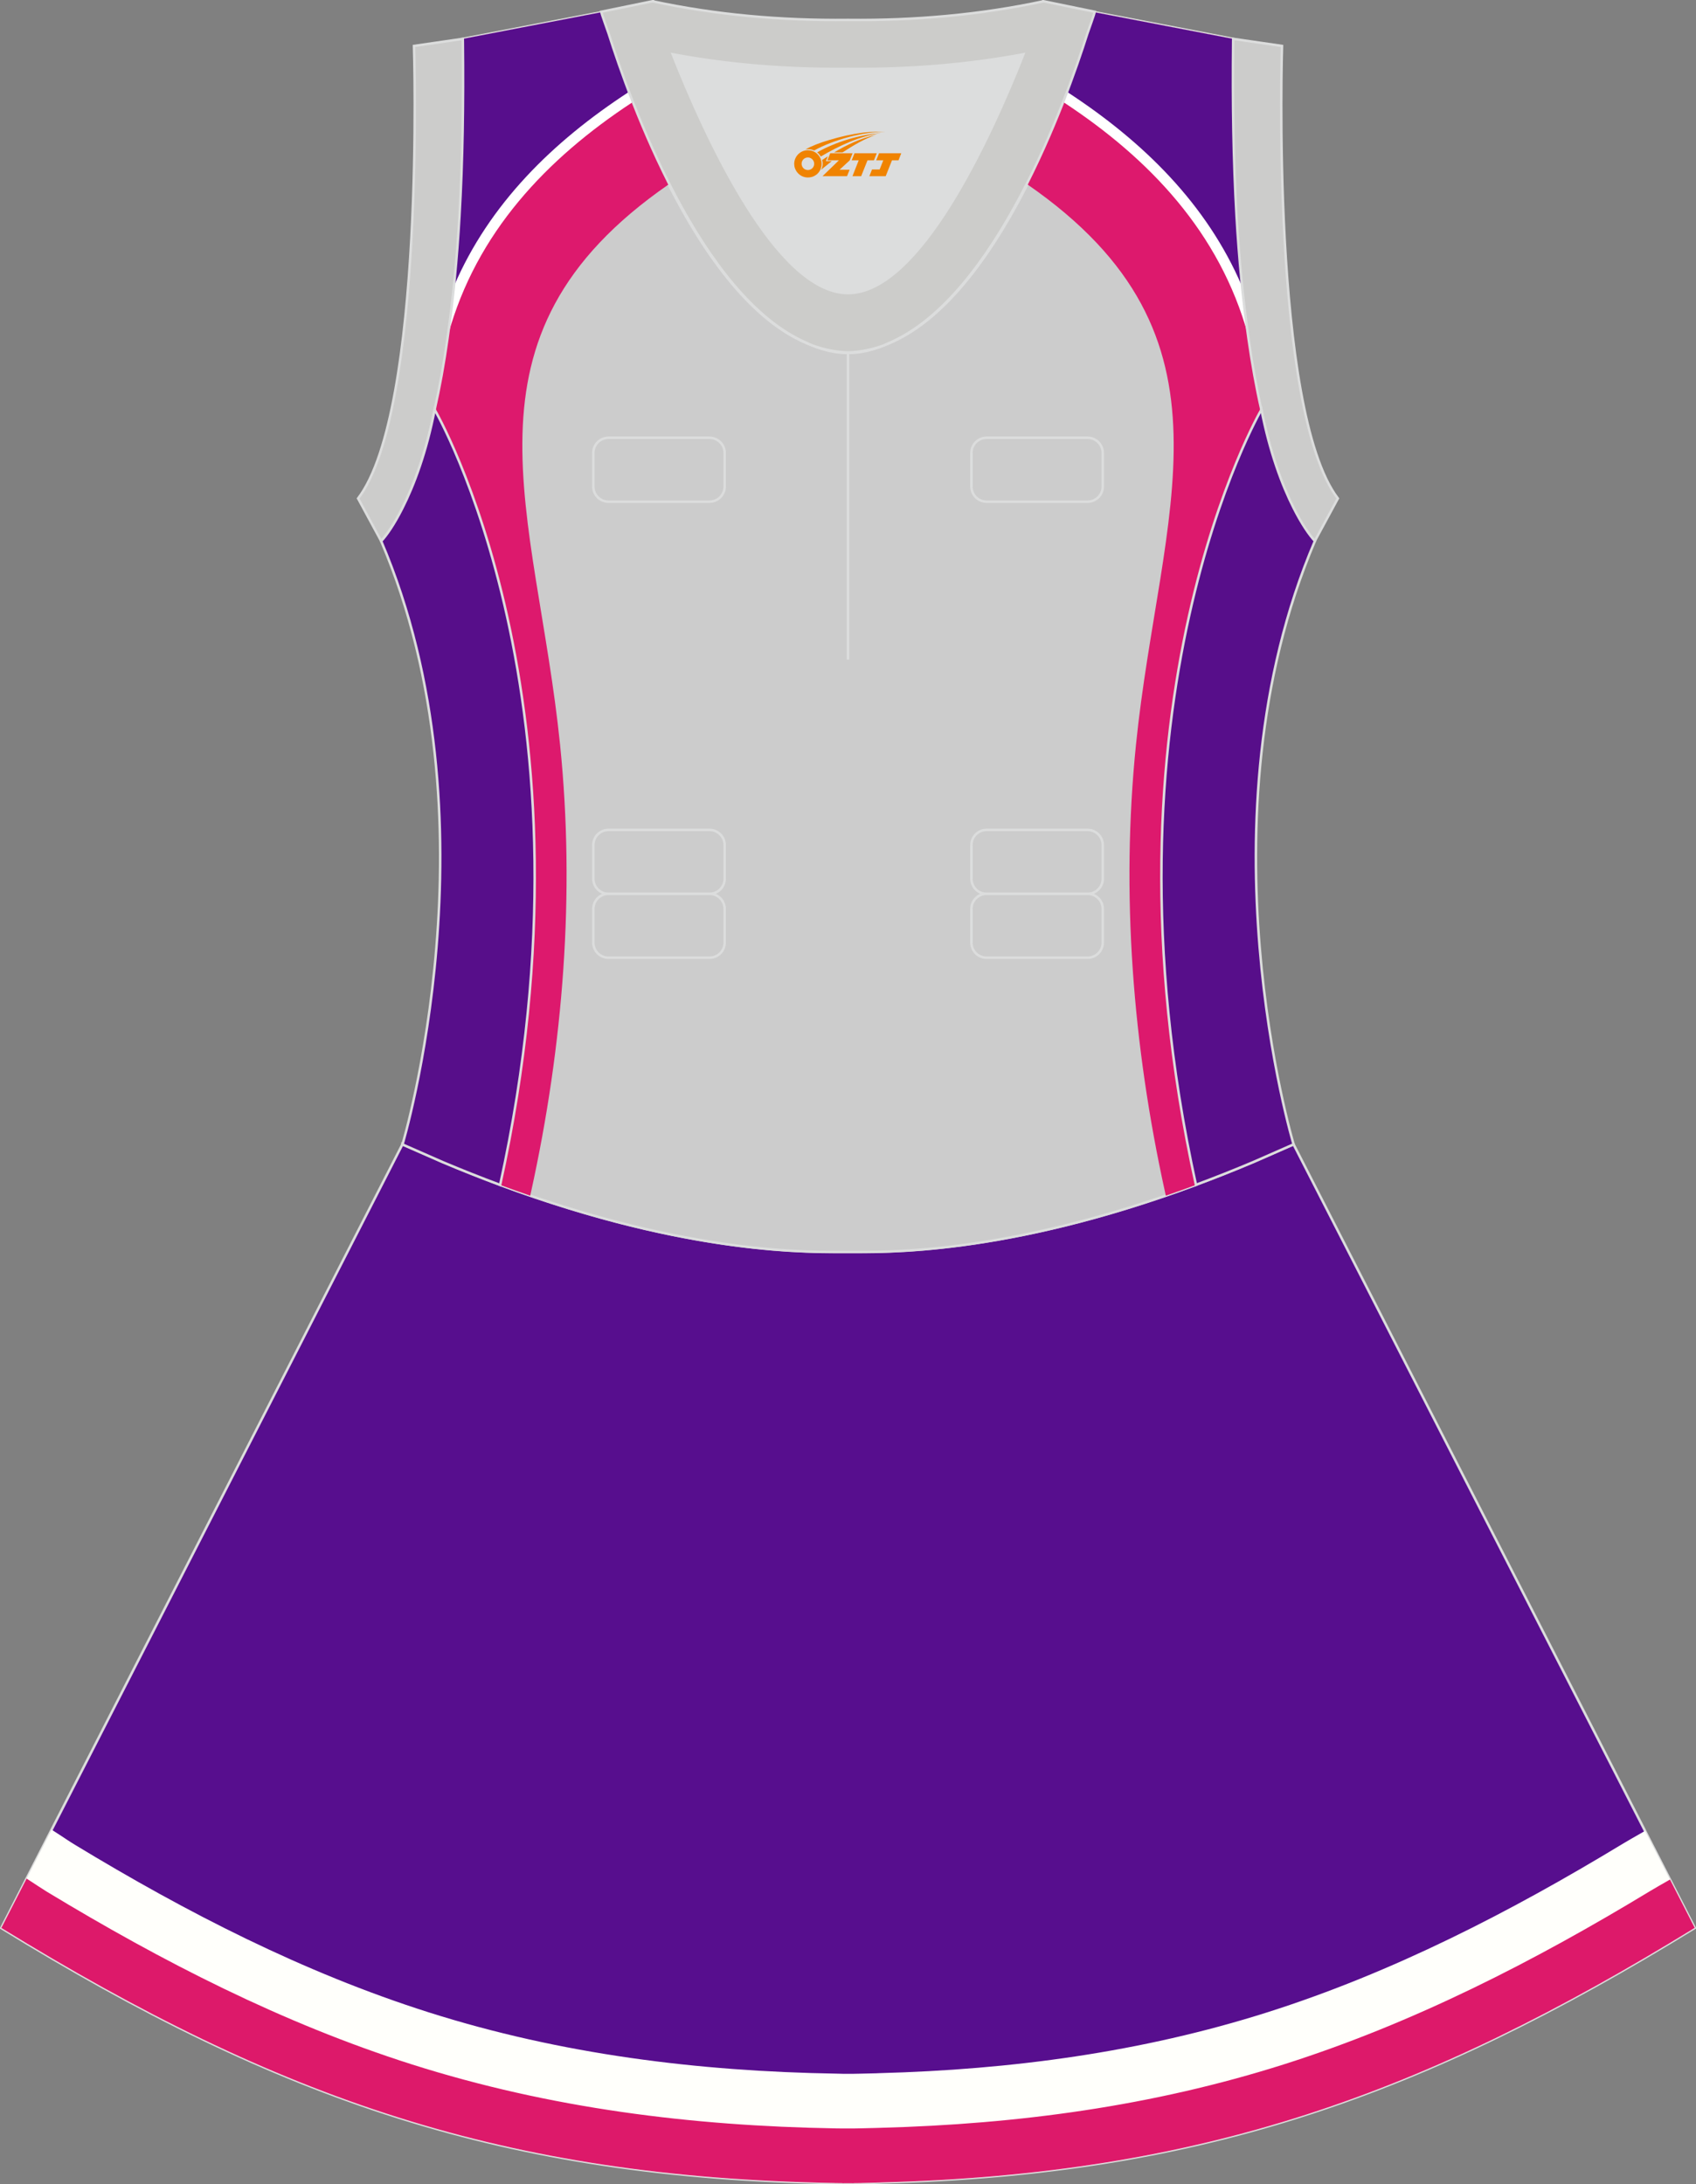 <?xml version="1.0" encoding="utf-8"?>
<!-- Generator: Adobe Illustrator 24.0.1, SVG Export Plug-In . SVG Version: 6.00 Build 0)  -->
<svg xmlns="http://www.w3.org/2000/svg" xmlns:xlink="http://www.w3.org/1999/xlink" version="1.1" id="图层_1" x="0px" y="0px" width="380.2px" height="489.6px" viewBox="0 0 380.2 489.6" enable-background="new 0 0 380.2 489.6" xml:space="preserve">
<rect x="0" y="0" width="380.2" height="489.6" fill="#808080" stroke="none"/>
<g>
	
		<path fill-rule="evenodd" clip-rule="evenodd" fill="#570E8E" stroke="#DCDDDD" stroke-width="0.558" stroke-miterlimit="22.926" d="   M90.16,256.61L0.29,432.16c62.23,38.24,112.65,55.91,186.86,57.17v0.01c0.57,0.01,1.15,0.02,1.72,0.02v0.02h0.08l0,0   c0.38,0,0.76-0.01,1.15-0.01h0.01h0.01h0.01c0.38,0,0.76,0.01,1.15,0.01l0,0h0.08v-0.02c0.57-0.01,1.15-0.02,1.72-0.02v-0.01   c1.4-0.02,2.81-0.06,4.21-0.11c0.15-0.01,0.3-0.01,0.45-0.02c71.66-1.92,121.26-19.63,182.17-57.06L290,256.53l0,0l0,0l-0.01-0.02   h-0.01h-0.01l-8.95,3.93h-0.01c-4.45,1.88-8.76,3.58-12.92,5.13c-38.46,14.29-64.53,15.04-75.03,15.05H193h-0.06h-0.06h-0.06h-0.05   h-0.01h-0.05h-0.05h-0.05h-0.11h-0.05h-0.11h-0.05h-0.03h-0.02h-0.05h-0.05h-0.1h-0.05h-0.05h-0.05h-0.05h-0.05h-0.02h-0.03h-0.05   h-0.05h-0.05h-0.05h-0.05h-0.05h-0.05h-0.05h-0.05h-0.01h-0.03h-0.05h-0.05h-0.05h-0.04h-0.05h-0.04h-0.04h-0.04h-0.04l0,0h-0.04   h-0.04h-0.04h-0.04h-0.04h-0.04h-0.04h-0.04h-0.04h-0.03h-0.01h-0.04h-0.04h-0.04h-0.04h-0.04h-0.03h-0.04h-0.04h-0.04h-0.02l0,0   h-0.01h-0.02h-0.04h-0.04h-0.04h-0.04h-0.04h-0.04h-0.04h-0.04h-0.04h-0.01h-0.03h-0.04h-0.04h-0.04h-0.04h-0.04h-0.04h-0.04h-0.04   h-0.04l0,0h-0.04h-0.04h-0.04h-0.04h-0.05h-0.04H189h-0.05h-0.05h-0.03h-0.01h-0.04h-0.05h-0.05h-0.05h-0.05h-0.05h-0.05h-0.05   h-0.05h-0.03h-0.02h-0.05h-0.05h-0.05h-0.05h-0.05h-0.1h-0.05h-0.05h-0.02h-0.03h-0.05h-0.11h-0.05h-0.11h-0.05h-0.05h-0.06h-0.01   h-0.05h-0.05h-0.06h-0.06h-0.06c-10.5-0.01-36.57-0.77-75.03-15.05c-4.16-1.54-8.47-3.25-12.92-5.13l0,0l-8.95-3.93h-0.01   l-0.01-0.01L90.16,256.61z"/>
	<path fill-rule="evenodd" clip-rule="evenodd" fill="#FFFFFB" d="M189.15,464.85h1.91l1.62-0.03c1.25-0.02,2.5-0.05,3.74-0.09   c0.22-0.01,0.44-0.02,0.67-0.03c29.6-0.79,58.76-4.67,87.05-13.65c28.09-8.92,54.39-22.47,79.53-37.7c1.37-0.83,2.76-1.61,4.14-2.4   l0.97-0.56l11.14,21.75c-60.9,37.43-110.51,55.14-182.17,57.06c-0.15,0.01-0.3,0.02-0.45,0.02c-1.4,0.05-2.81,0.08-4.21,0.11v0.01   c-0.57,0.01-1.15,0.01-1.72,0.02v0.02h-0.08l0,0c-0.38,0-0.77-0.01-1.15-0.01h-0.01h-0.01h-0.01c-0.38,0-0.77,0.01-1.15,0.01l0,0   h-0.08v-0.02c-0.57,0-1.15-0.01-1.72-0.02v-0.01c-74.21-1.26-124.63-18.93-186.86-57.17l11.28-22.03l1.9,1.23   c1.1,0.72,2.19,1.47,3.32,2.15c25.05,15.2,51.29,28.66,79.28,37.55c29.74,9.44,60.38,13.23,91.49,13.75L189.15,464.85z"/>
	<path fill-rule="evenodd" clip-rule="evenodd" fill="#DD196A" d="M189.04,477.1h2.11l1.72-0.03c1.34-0.02,2.67-0.06,3.98-0.1   c0.19-0.01,0.37-0.02,0.56-0.02c30.84-0.83,60.96-4.87,90.43-14.23c29.07-9.23,56.16-23.13,82.18-38.9   c1.28-0.78,2.62-1.52,3.92-2.27l0.43-0.25l5.55,10.83c-60.9,37.43-110.51,55.14-182.17,57.06c-0.15,0.01-0.3,0.02-0.45,0.02   c-1.4,0.05-2.81,0.08-4.21,0.11v0.01c-0.57,0.01-1.15,0.01-1.72,0.02v0.02h-0.08l0,0c-0.38,0-0.77-0.01-1.15-0.01h-0.01h-0.01   h-0.01c-0.38,0-0.77,0.01-1.15,0.01l0,0h-0.08v-0.02c-0.57,0-1.15-0.01-1.72-0.02v-0.01c-74.21-1.26-124.63-18.93-186.86-57.17   l5.66-11.06l0.85,0.55c1.23,0.8,2.46,1.62,3.63,2.35c25.94,15.71,52.95,29.55,81.93,38.76c30.97,9.83,62.59,13.78,95,14.33   L189.04,477.1z"/>
	<path fill-rule="evenodd" clip-rule="evenodd" fill="#DCDDDD" d="M229.42,12.17c-7.46,18.87-23.33,53.53-39.31,53.53   s-31.85-34.66-39.31-53.53c12.63,2.37,25.74,3.42,39.31,3.28l0,0C203.68,15.59,216.79,14.53,229.42,12.17z"/>
	
		<path fill-rule="evenodd" clip-rule="evenodd" fill="#CCCCCC" stroke="#DCDDDD" stroke-width="0.558" stroke-miterlimit="22.926" d="   M276.44,9.38c0-0.22,0.01-0.43,0.01-0.65C276.44,8.95,276.44,9.17,276.44,9.38L276.44,9.38L276.44,9.38z M103.76,9.38   c0-0.22-0.01-0.43-0.01-0.65C103.76,8.95,103.76,9.17,103.76,9.38L103.76,9.38L103.76,9.38z M103.02,48.33c0-0.02,0-0.03,0-0.04   c0-0.02,0-0.03,0-0.04c0.67-11.9,0.89-24.69,0.75-38.19c0-0.22-0.01-0.44-0.01-0.67l-0.01-0.65c0-0.01,0-0.01,0-0.02l31.04-5.97   c0,0,0.07,0.22,0.21,0.63c2.06,7.13,19.22,63.9,47.17,74.08c2.59,1.07,5.24,1.66,7.93,1.66c2.7,0,5.34-0.59,7.93-1.66   c27.95-10.18,45.12-66.94,47.17-74.08c0.14-0.42,0.21-0.63,0.21-0.63l31.04,5.97c0,0.01,0,0.01,0,0.02l-0.01,0.65   c0,0.22-0.01,0.44-0.01,0.67c-0.15,13.5,0.07,26.29,0.75,38.19c0,0.02,0,0.03,0,0.04c0,0.02,0,0.03,0,0.04   c0,0.05,0.01,0.1,0.01,0.15c0.56,9.73,1.43,18.85,2.67,27.27c0,0.01,0,0.01,0,0.02c0.82,5.78,1.78,11.13,2.9,16.06   c0,0-38.42,65.71-14.68,173.77c-42.79,15.89-70.26,15.04-77.98,15.04s-35.18,0.85-77.98-15.04   C135.85,157.54,97.44,91.83,97.44,91.83c1.12-4.93,2.09-10.28,2.9-16.06c0-0.01,0-0.01,0-0.02c1.24-8.42,2.11-17.54,2.67-27.27   C103.01,48.43,103.01,48.38,103.02,48.33z"/>
	<g>
		<g>
			<path fill-rule="evenodd" clip-rule="evenodd" fill="#DD196D" d="M118.86,268.01l0.2-0.9c7.19-32.72,9.9-66.79,6.49-100.21     c-5.34-52.4-25.23-91.29,24.35-125.57c-8.66-17.05-13.83-34.23-14.9-37.95c-0.14-0.42-0.21-0.63-0.21-0.63l-31.04,5.97     c0,0.01,0,0.01,0,0.02l0.01,0.65c0,0.22,0.01,0.44,0.01,0.67c0.14,13.5-0.08,26.29-0.75,38.19c0,0.02,0,0.03,0,0.04     c0,0.02,0,0.03,0,0.04c0,0.05-0.01,0.1-0.01,0.15c-0.56,9.73-1.43,18.85-2.67,27.27c0,0.01,0,0.01,0,0.02     c-0.81,5.78-1.79,11.14-2.9,16.06c0,0,38.42,65.71,14.68,173.77C114.41,266.45,116.66,267.25,118.86,268.01L118.86,268.01z      M103.76,9.38c0-0.22-0.01-0.43-0.01-0.65C103.76,8.95,103.76,9.17,103.76,9.38L103.76,9.38z"/>
			<path fill-rule="evenodd" clip-rule="evenodd" fill="#FFFFFF" d="M141.73,22.95c-19.15,12.59-34.97,29.17-41.3,52.2     c1.19-8.25,2.03-17.18,2.58-26.68c0-0.05,0.01-0.1,0.01-0.15c0-0.02,0-0.03,0-0.04c0-0.02,0-0.03,0-0.04     c0.67-11.9,0.89-24.69,0.75-38.19c0-0.22-0.01-0.44-0.01-0.67l-0.01-0.65c0-0.01,0-0.01,0-0.02l31.04-5.97     c0,0,0.07,0.22,0.21,0.63C135.68,5.71,137.98,13.36,141.73,22.95L141.73,22.95z M97.75,90.42c-0.05,0.58-0.09,1.15-0.13,1.73     c-0.11-0.2-0.18-0.32-0.18-0.32C97.54,91.36,97.65,90.89,97.75,90.42L97.75,90.42z M103.76,9.38L103.76,9.38     c0-0.22-0.01-0.43-0.01-0.65C103.76,8.95,103.76,9.17,103.76,9.38z"/>
			<path fill-rule="evenodd" clip-rule="evenodd" fill="#570E8C" d="M140.85,20.69c-16.92,11.04-31.17,25.02-39.08,43.44     c0.51-5.02,0.92-10.25,1.24-15.66c0-0.05,0.01-0.1,0.01-0.15c0-0.02,0-0.03,0-0.04c0-0.02,0-0.03,0-0.04     c0.67-11.9,0.89-24.69,0.75-38.19c0-0.22-0.01-0.44-0.01-0.67l-0.01-0.65c0-0.01,0-0.01,0-0.02l31.04-5.97     c0,0,0.07,0.22,0.21,0.63C135.63,5.53,137.62,12.17,140.85,20.69L140.85,20.69z M103.76,9.38L103.76,9.38     c0-0.22-0.01-0.43-0.01-0.65C103.76,8.95,103.76,9.17,103.76,9.38z"/>
		</g>
		<path fill-rule="evenodd" clip-rule="evenodd" fill="#DD196D" d="M276.44,9.38c0-0.22,0.01-0.43,0.01-0.65    C276.44,8.95,276.44,9.17,276.44,9.38L276.44,9.38L276.44,9.38z M261.35,268.01l-0.2-0.9c-7.19-32.72-9.9-66.79-6.49-100.21    c5.34-52.4,25.23-91.29-24.35-125.57c8.66-17.05,13.83-34.23,14.9-37.95c0.14-0.42,0.21-0.63,0.21-0.63l31.04,5.97    c0,0.01,0,0.01,0,0.02l-0.01,0.65c0,0.22-0.01,0.44-0.01,0.67c-0.15,13.5,0.07,26.29,0.75,38.19c0,0.02,0,0.03,0,0.04    c0,0.02,0,0.03,0,0.04c0,0.05,0.01,0.1,0.01,0.15c0.56,9.73,1.43,18.85,2.67,27.27c0,0.01,0,0.01,0,0.02    c0.82,5.78,1.78,11.13,2.9,16.06c0,0-38.42,65.71-14.68,173.77C265.79,266.45,263.54,267.25,261.35,268.01z"/>
		<path fill-rule="evenodd" clip-rule="evenodd" fill="#FFFFFF" d="M276.44,9.38c0-0.22,0.01-0.43,0.01-0.65    C276.44,8.95,276.44,9.17,276.44,9.38L276.44,9.38L276.44,9.38z M238.49,22.96c3.76-9.59,6.05-17.24,6.72-19.58    c0.14-0.42,0.21-0.63,0.21-0.63l31.04,5.97c0,0.01,0,0.01,0,0.02l-0.01,0.65c0,0.22-0.01,0.44-0.01,0.67    c-0.15,13.5,0.07,26.29,0.75,38.19c0,0.02,0,0.03,0,0.04c0,0.02,0,0.03,0,0.04c0,0.05,0.01,0.1,0.01,0.15    c0.55,9.49,1.39,18.4,2.58,26.65C273.44,52.11,257.63,35.54,238.49,22.96L238.49,22.96z M282.45,90.42    c0.05,0.57,0.09,1.15,0.13,1.73c0.11-0.2,0.18-0.32,0.18-0.32C282.66,91.36,282.55,90.89,282.45,90.42z"/>
		<path fill-rule="evenodd" clip-rule="evenodd" fill="#570E8C" d="M276.44,9.38c0-0.22,0.01-0.43,0.01-0.65    C276.44,8.95,276.44,9.17,276.44,9.38L276.44,9.38L276.44,9.38z M239.35,20.69c3.24-8.52,5.23-15.17,5.84-17.31    c0.14-0.42,0.21-0.63,0.21-0.63l31.04,5.97c0,0.01,0,0.01,0,0.02l-0.01,0.65c0,0.22-0.01,0.44-0.01,0.67    c-0.15,13.5,0.07,26.29,0.75,38.19c0,0.02,0,0.03,0,0.04c0,0.02,0,0.03,0,0.04c0,0.05,0.01,0.1,0.01,0.15    c0.31,5.41,0.72,10.64,1.23,15.66C270.51,45.71,256.27,31.74,239.35,20.69z"/>
	</g>
	<path fill="none" stroke="#DCDDDD" stroke-width="0.558" stroke-miterlimit="22.926" d="M221.15,98.13h22.68   c1.86,0,3.38,1.52,3.38,3.38v7.56c0,1.86-1.52,3.38-3.38,3.38h-22.68c-1.86,0-3.38-1.52-3.38-3.38v-7.56   C217.76,99.65,219.29,98.13,221.15,98.13L221.15,98.13z M221.15,186.03h22.68c1.86,0,3.38,1.52,3.38,3.38v7.56   c0,1.86-1.52,3.38-3.38,3.38h-22.68c-1.86,0-3.38-1.52-3.38-3.38v-7.56C217.76,187.55,219.29,186.03,221.15,186.03L221.15,186.03z    M221.15,200.35h22.68c1.86,0,3.38,1.52,3.38,3.38v7.56c0,1.86-1.52,3.38-3.38,3.38h-22.68c-1.86,0-3.38-1.52-3.38-3.38v-7.56   C217.76,201.87,219.29,200.35,221.15,200.35L221.15,200.35z M136.39,200.35h22.68c1.86,0,3.38,1.52,3.38,3.38v7.56   c0,1.86-1.52,3.38-3.38,3.38h-22.68c-1.86,0-3.38-1.52-3.38-3.38v-7.56C133.01,201.87,134.53,200.35,136.39,200.35L136.39,200.35z    M136.39,186.03h22.68c1.86,0,3.38,1.52,3.38,3.38v7.56c0,1.86-1.52,3.38-3.38,3.38h-22.68c-1.86,0-3.38-1.52-3.38-3.38v-7.56   C133.01,187.55,134.53,186.03,136.39,186.03L136.39,186.03z M136.39,98.13h22.68c1.86,0,3.38,1.52,3.38,3.38v7.56   c0,1.86-1.52,3.38-3.38,3.38h-22.68c-1.86,0-3.38-1.52-3.38-3.38v-7.56C133.01,99.65,134.53,98.13,136.39,98.13z"/>
	<path fill="none" stroke="#DCDDDD" stroke-width="0.558" stroke-miterlimit="22.926" d="M190.1,79.01v68.83V79.01z"/>
	
		<path fill-rule="evenodd" clip-rule="evenodd" fill="#CCCCCA" stroke="#DCDDDD" stroke-width="0.558" stroke-miterlimit="22.926" d="   M229.42,12.17c-7.46,18.87-23.33,53.53-39.31,53.53s-31.85-34.66-39.31-53.53c12.63,2.37,25.74,3.42,39.31,3.28l0,0   C203.68,15.59,216.79,14.53,229.42,12.17L229.42,12.17L229.42,12.17z M190.1,79.01c2.73-0.08,5.38-0.62,7.93-1.55   c0.47-0.2,0.94-0.41,1.41-0.63c23.89-10.34,39.59-54.37,44.3-69.25c0.71-1.98,1.2-3.42,1.46-4.2l0.21-0.74l-11.6-2.38   c0,0-0.01,0.02-0.02,0.06c-13.97,2.98-28.55,4.31-43.69,4.15l0,0c-15.14,0.16-29.72-1.17-43.69-4.15   c-0.02-0.04-0.02-0.06-0.02-0.06l-11.6,2.38L135,3.38c0.26,0.77,0.75,2.22,1.46,4.2c4.71,14.88,20.41,58.91,44.3,69.25   c0.47,0.23,0.94,0.44,1.41,0.63C184.74,78.39,187.38,78.93,190.1,79.01z"/>
	
		<path fill-rule="evenodd" clip-rule="evenodd" fill="#CCCCCB" stroke="#DCDDDD" stroke-width="0.558" stroke-miterlimit="22.926" d="   M276.44,9.38c-0.16,13.76,0.06,26.8,0.75,38.9c0,0.02,0,0.03,0,0.05c0.56,9.69,1.43,18.8,2.67,27.42c0,0.01,0,0.01,0,0.02   c0.82,5.78,1.78,11.13,2.9,16.06v0.01c1.9,9.63,4.68,17.02,7.25,22.12c0,0.01,0.01,0.01,0.01,0.02c1.72,3.39,3.39,5.84,4.72,7.3   l5.17-9.55C284.8,91.84,287.39,10.3,287.39,10.3l-10.94-1.59c0,0.01,0,0.01,0,0.02C276.44,8.95,276.44,9.17,276.44,9.38z"/>
	
		<path fill-rule="evenodd" clip-rule="evenodd" fill="#CCCCCB" stroke="#DCDDDD" stroke-width="0.558" stroke-miterlimit="22.926" d="   M103.76,9.38c0.16,13.76-0.05,26.8-0.75,38.9c0,0.02,0,0.03,0,0.05c-0.56,9.69-1.43,18.8-2.68,27.42c0,0.01,0,0.01,0,0.02   c-0.81,5.78-1.78,11.13-2.9,16.06v0.01c-1.9,9.63-4.68,17.02-7.26,22.12c0,0.01-0.01,0.01-0.01,0.02c-1.72,3.39-3.39,5.84-4.71,7.3   l-5.17-9.55C95.4,91.84,92.81,10.3,92.81,10.3l10.94-1.59c0,0.01,0,0.02,0,0.02C103.76,8.95,103.76,9.17,103.76,9.38z"/>
	
		<path fill-rule="evenodd" clip-rule="evenodd" fill="#570E8A" stroke="#DCDDDD" stroke-width="0.558" stroke-miterlimit="22.926" d="   M97.44,91.83c0,0,38.42,65.71,14.68,173.77c-4.16-1.55-8.47-3.25-12.92-5.13l0,0l-8.95-3.93l0,0h-0.02c0,0,21.88-72.78-4.77-135.23   l-0.01-0.02c1.21-1.29,2.91-3.73,4.71-7.3c0-0.01,0.01-0.02,0.01-0.02C92.82,108.75,95.59,101.32,97.44,91.83L97.44,91.83z"/>
	
		<path fill-rule="evenodd" clip-rule="evenodd" fill="#570E8A" stroke="#DCDDDD" stroke-width="0.558" stroke-miterlimit="22.926" d="   M282.78,91.81c0,0-38.42,65.71-14.68,173.77c4.16-1.55,8.48-3.25,12.92-5.13l0,0l8.95-3.93l0,0l0.02-0.01   c0,0-21.88-72.77,4.77-135.22l0.01-0.02c-1.21-1.29-2.91-3.73-4.72-7.3c0-0.01-0.01-0.01-0.01-0.02   C287.39,108.73,284.63,101.3,282.78,91.81L282.78,91.81z"/>
	
</g>
<g id="图层_x0020_1">
	<path fill="#F08300" d="M178.22,37.75c0.416,1.136,1.472,1.984,2.752,2.032c0.144,0,0.304,0,0.448-0.016h0.016   c0.016,0,0.064,0,0.128-0.016c0.032,0,0.048-0.016,0.08-0.016c0.064-0.016,0.144-0.032,0.224-0.048c0.016,0,0.016,0,0.032,0   c0.192-0.048,0.4-0.112,0.576-0.208c0.192-0.096,0.4-0.224,0.608-0.384c0.672-0.56,1.104-1.408,1.104-2.352   c0-0.224-0.032-0.448-0.08-0.672l0,0C184.06,35.87,184.01,35.7,183.93,35.52C183.46,34.43,182.38,33.67,181.11,33.67C179.42,33.67,178.04,35.04,178.04,36.74C178.04,37.09,178.1,37.43,178.22,37.75L178.22,37.75L178.22,37.75z M182.52,36.77L182.52,36.77C182.49,37.55,181.83,38.15,181.05,38.11C180.26,38.08,179.67,37.43,179.7,36.64c0.032-0.784,0.688-1.376,1.472-1.344   C181.94,35.33,182.55,36,182.52,36.77L182.52,36.77z"/>
	<polygon fill="#F08300" points="196.55,34.35 ,195.91,35.94 ,194.47,35.94 ,193.05,39.49 ,191.1,39.49 ,192.5,35.94 ,190.92,35.94    ,191.56,34.35"/>
	<path fill="#F08300" d="M198.52,29.62c-1.008-0.096-3.024-0.144-5.056,0.112c-2.416,0.304-5.152,0.912-7.616,1.664   C183.8,32,181.93,32.72,180.58,33.49C180.78,33.46,180.97,33.44,181.16,33.44c0.48,0,0.944,0.112,1.36,0.288   C186.62,31.41,193.82,29.36,198.52,29.62L198.52,29.62L198.52,29.62z"/>
	<path fill="#F08300" d="M183.99,35.09c4-2.368,8.88-4.672,13.488-5.248c-4.608,0.288-10.224,2-14.288,4.304   C183.51,34.4,183.78,34.72,183.99,35.09C183.99,35.09,183.99,35.09,183.99,35.09z"/>
	<polygon fill="#F08300" points="202.04,34.35 ,201.42,35.94 ,199.96,35.94 ,198.55,39.49 ,198.09,39.49 ,196.58,39.49 ,194.89,39.49    ,195.48,37.99 ,197.19,37.99 ,198.01,35.94 ,196.42,35.94 ,197.06,34.35"/>
	<polygon fill="#F08300" points="191.13,34.35 ,190.49,35.94 ,188.2,38.05 ,190.46,38.05 ,189.88,39.49 ,184.39,39.49 ,188.06,35.94    ,185.48,35.94 ,186.12,34.35"/>
	<path fill="#F08300" d="M196.41,30.21c-3.376,0.752-6.464,2.192-9.424,3.952h1.888C191.3,32.59,193.64,31.16,196.41,30.21z    M185.61,35.03C184.98,35.41,184.92,35.46,184.31,35.87c0.064,0.256,0.112,0.544,0.112,0.816c0,0.496-0.112,0.976-0.32,1.392   c0.176-0.16,0.32-0.304,0.432-0.4c0.272-0.24,0.768-0.64,1.6-1.296l0.32-0.256H185.13l0,0L185.61,35.03L185.61,35.03L185.61,35.03z"/>
</g>
</svg>